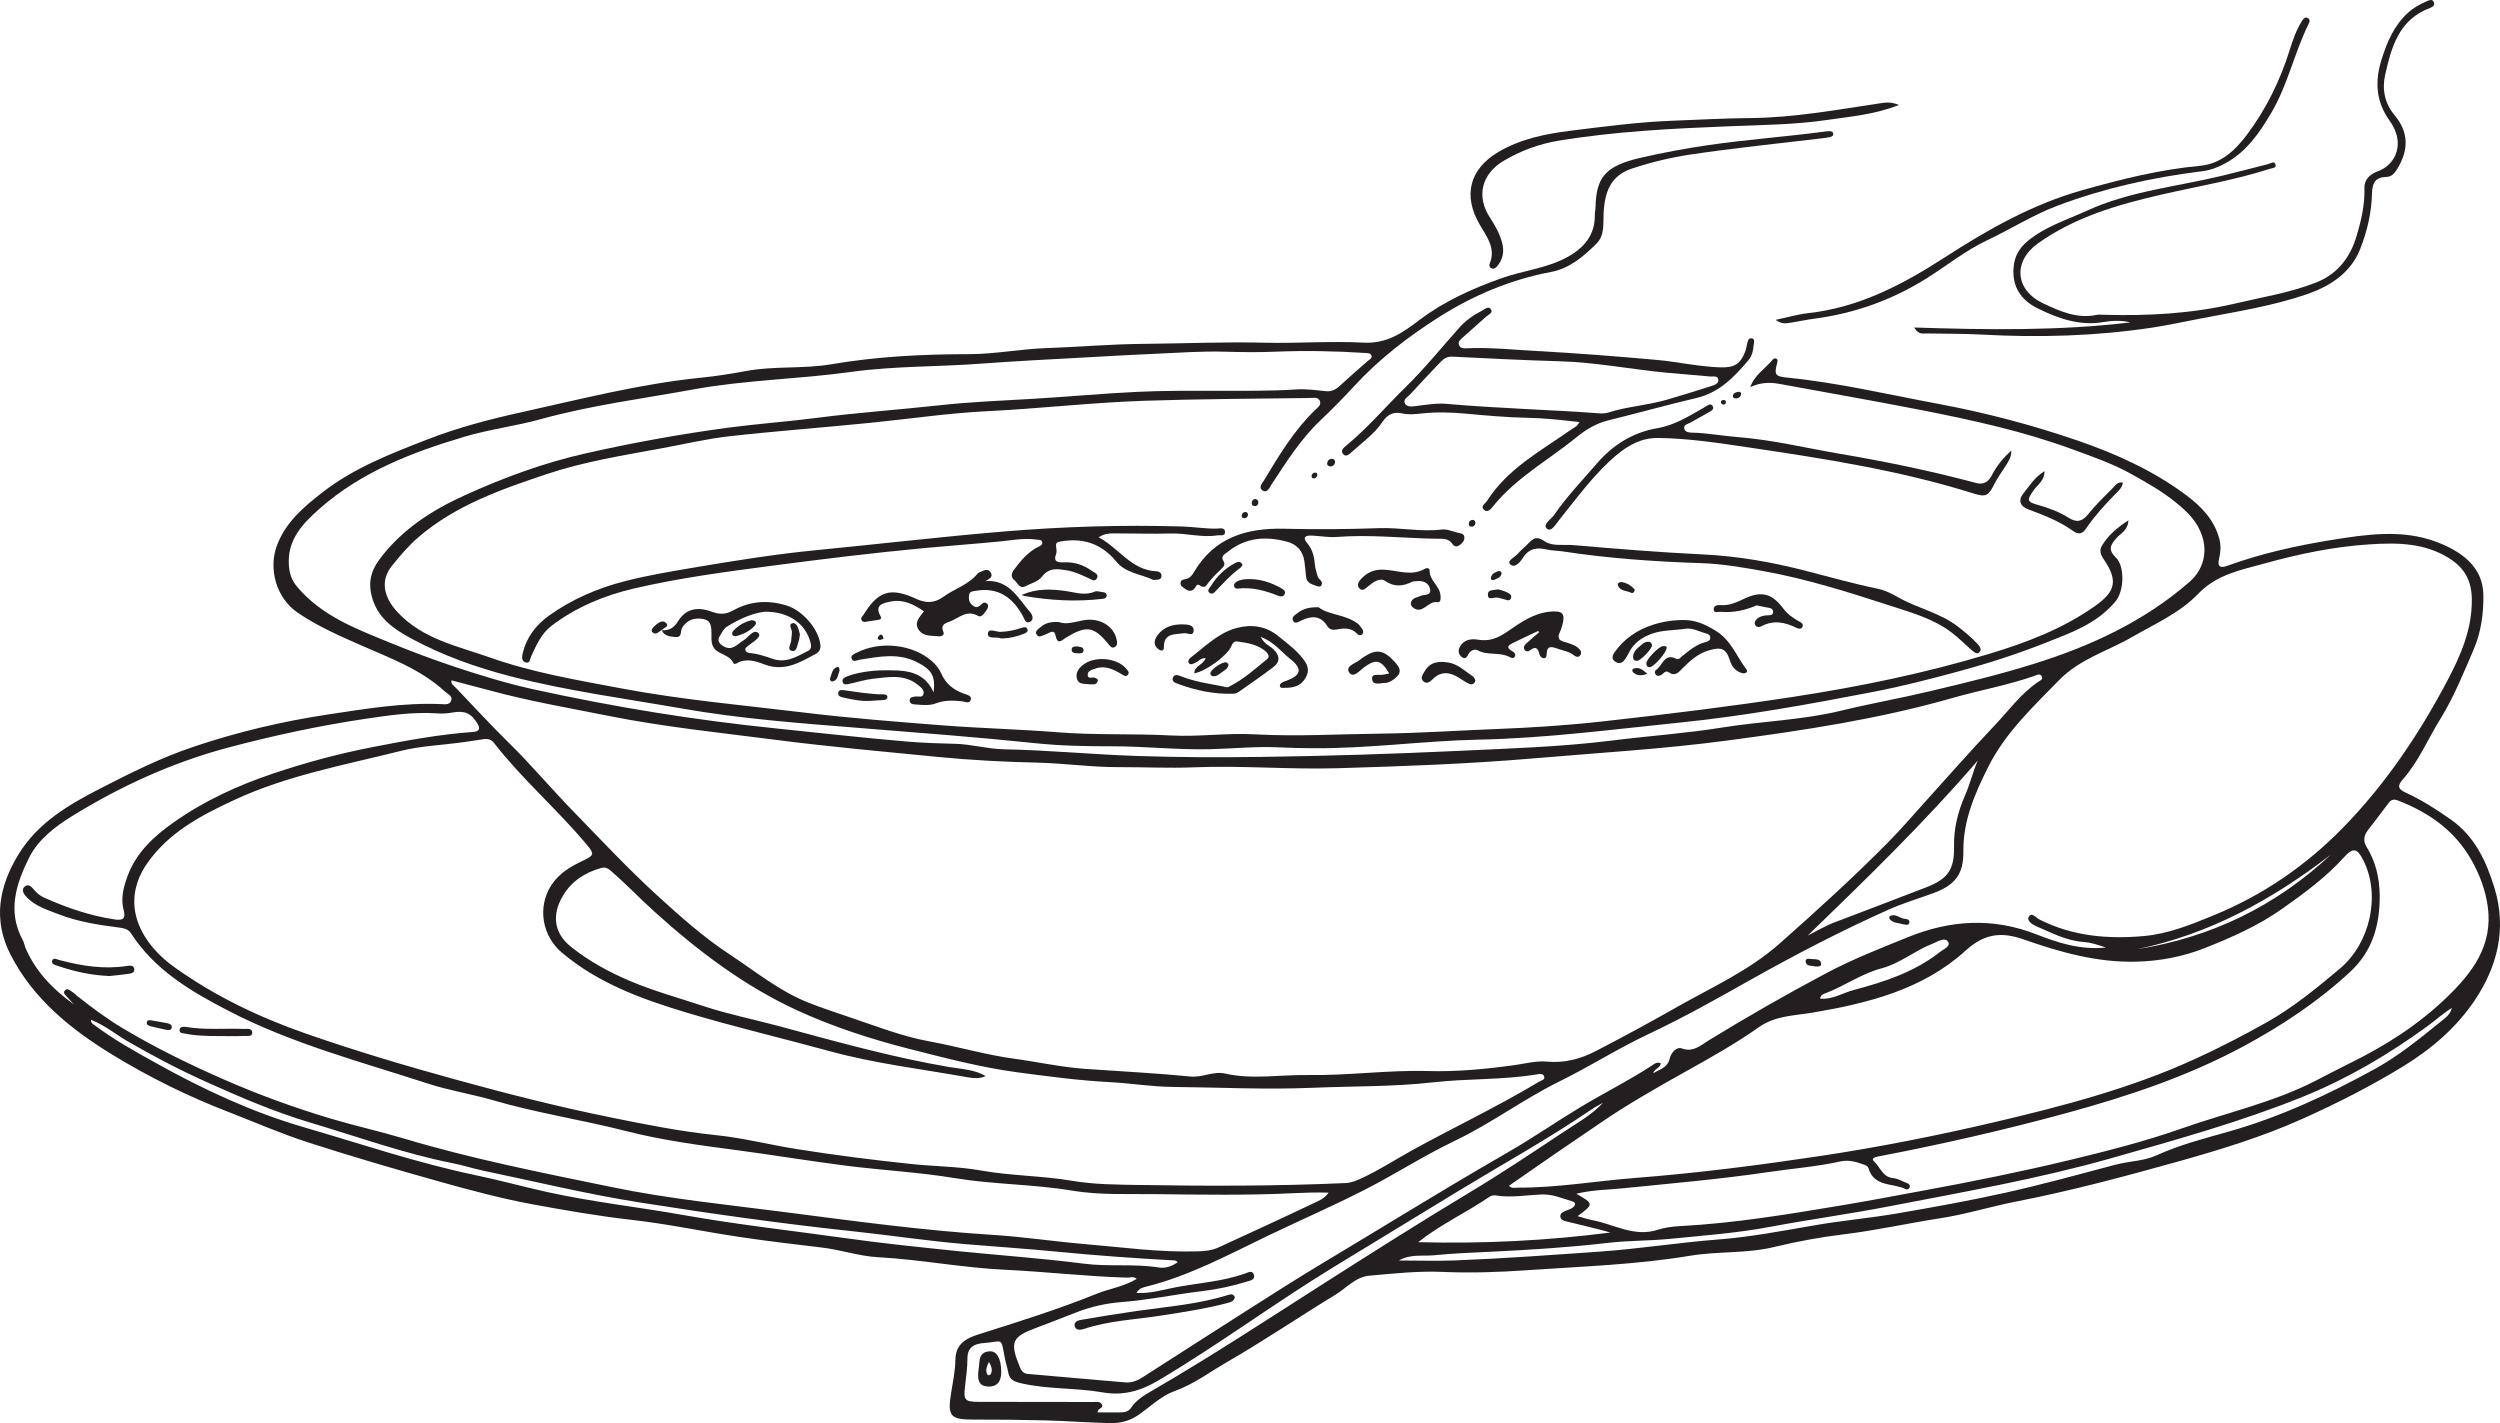 <?xml version="1.0" encoding="UTF-8"?>
<svg xmlns="http://www.w3.org/2000/svg" xmlns:xlink="http://www.w3.org/1999/xlink" width="198.677pt" height="113.098pt" viewBox="0 0 198.677 113.098" version="1.1">
<defs>
<clipPath id="clip1">
  <path d="M 0 10 L 198.676 10 L 198.676 113.098 L 0 113.098 Z M 0 10 "/>
</clipPath>
</defs>
<g id="surface1">
<g clip-path="url(#clip1)" clip-rule="nonzero">
<path style=" stroke:none;fill-rule:evenodd;fill:rgb(13.73%,12.16%,12.549%);fill-opacity:1;" d="M 185.23 67.922 C 180.598 71.488 175.594 74.25 169.812 75.438 C 175.727 74.5 180.875 72 185.23 67.922 M 144.645 79.359 C 145.625 79.461 146.43 78.91 147.305 78.68 C 149.742 78.035 152.133 77.254 154.16 75.664 C 154.445 75.438 155.039 75.203 154.82 74.848 C 154.59 74.469 154.062 74.789 153.68 74.953 C 153.625 74.977 153.578 75 153.523 75.02 C 152.148 75.562 150.988 76.566 149.547 76.949 C 147.957 77.367 146.625 78.332 145.117 78.918 C 144.938 78.984 144.684 79.051 144.645 79.359 M 112.707 98.715 C 117.828 98.852 122.918 98.602 127.988 97.949 C 126.824 97.625 125.66 97.352 124.492 97.07 C 124.27 97.016 124.023 96.941 124 96.684 C 123.98 96.422 124.219 96.312 124.426 96.223 C 124.578 96.152 124.75 96.117 124.891 96.031 C 125.188 95.852 125.348 95.582 124.898 95.453 C 124.129 95.234 123.395 94.895 122.543 94.926 C 121.32 94.973 120.098 95.199 118.871 95.004 C 118.656 94.969 118.484 95.031 118.316 95.145 C 116.496 96.387 114.477 97.305 112.707 98.715 M 157.176 60.438 C 152.949 65.359 148.309 69.852 143.664 74.348 C 144.391 73.984 145.055 73.578 145.793 73.301 C 148.23 72.375 150.668 71.449 153.098 70.508 C 154.793 69.852 155.328 69.105 155.289 67.258 C 155.258 65.816 155.605 64.492 156.172 63.191 C 156.559 62.305 156.781 61.352 157.176 60.438 M 127.395 87.637 C 127.09 87.812 126.77 87.969 126.48 88.168 C 123.074 90.488 119.469 92.484 115.949 94.621 C 112.621 96.645 109.297 98.668 105.977 100.699 C 101.266 103.578 96.832 106.871 92.082 109.691 C 90.633 110.555 89.234 110.938 87.621 110.652 C 85.48 110.277 83.285 110.426 81.137 109.926 C 80.418 109.758 80.219 109.57 80.105 108.984 C 80.047 108.652 79.934 108.332 79.871 108.004 C 79.504 106.129 79.793 106.645 77.992 106.75 C 77.938 106.754 77.883 106.773 77.828 106.785 C 77.188 106.91 76.887 107.262 76.883 107.953 C 76.879 108.703 76.777 109.457 76.688 110.207 C 76.566 111.273 76.68 111.402 77.789 111.406 C 80.816 111.406 83.848 111.41 86.875 111.418 C 87.117 111.418 87.422 111.344 87.566 111.609 C 87.742 111.938 87.203 111.898 87.227 112.246 C 87.84 112.246 88.453 112.246 89.066 112.242 C 89.387 112.242 89.684 112.176 89.879 111.887 C 90.281 111.285 90.879 110.91 91.484 110.562 C 96.188 107.836 100.727 104.855 105.309 101.93 C 109.105 99.508 112.914 97.094 116.777 94.773 C 119.273 93.277 121.691 91.664 124.109 90.055 C 125.23 89.305 126.441 88.656 127.395 87.637 M 7.23 81.043 C 7.219 81.32 7.395 81.379 7.523 81.477 C 9.047 82.629 10.715 83.543 12.379 84.473 C 16.129 86.566 20.02 88.383 24.145 89.582 C 28.688 90.902 33.176 92.43 37.82 93.398 C 39.711 93.793 41.578 94.309 43.465 94.727 C 47.074 95.527 50.754 95.926 54.391 96.574 C 58.633 97.328 62.922 97.797 67.191 98.398 C 70.184 98.82 73.184 99.125 76.191 99.434 C 79.508 99.77 82.836 100 86.141 100.426 C 88.117 100.68 90.113 100.414 92.086 100.727 C 92.609 100.809 93.125 100.652 93.602 100.297 C 93.492 100.234 93.426 100.172 93.359 100.168 C 90.254 100.004 87.152 99.777 84.059 99.477 C 81.602 99.234 79.141 99.078 76.684 98.871 C 73.699 98.617 70.734 98.164 67.758 97.848 C 62.098 97.246 56.465 96.445 50.848 95.562 C 46.676 94.906 42.562 93.902 38.422 93.039 C 37.602 92.867 36.797 92.602 35.977 92.441 C 32.09 91.668 28.363 90.32 24.582 89.191 C 21.77 88.348 19.051 87.18 16.367 85.969 C 14.219 85.004 12.141 83.91 10.105 82.73 C 9.156 82.176 8.297 81.457 7.23 81.043 M 111.168 100.172 C 112.676 100.172 114.184 100.223 115.691 100.164 C 119.496 100.016 123.297 99.734 127.098 99.469 C 130.262 99.25 133.387 98.746 136.547 98.504 C 139.121 98.305 141.648 97.816 144.188 97.379 C 146.371 97 148.582 96.805 150.762 96.434 C 153.664 95.934 156.562 95.414 159.434 94.773 C 162.352 94.121 165.238 93.324 168.125 92.559 C 169.211 92.273 170.367 92.281 171.398 91.809 C 173.246 90.965 175.215 90.469 177.141 89.922 C 181.246 88.754 185.059 86.977 188.762 84.934 C 190.625 83.906 192.285 82.551 193.941 81.211 C 194.309 80.914 194.734 80.633 194.855 80.098 C 194.164 80.52 193.578 81.066 192.934 81.535 C 189.84 83.789 186.566 85.723 183.02 87.156 C 178.074 89.156 172.934 90.578 167.812 92.035 C 161.984 93.691 156.016 94.727 150.078 95.879 C 146.945 96.484 143.777 96.914 140.641 97.504 C 138.031 97.996 135.363 98.188 132.715 98.453 C 131.074 98.613 129.414 98.582 127.777 98.773 C 124.684 99.133 121.582 99.328 118.477 99.477 C 116.965 99.547 115.453 99.609 113.945 99.758 C 113.027 99.844 112.086 99.645 111.168 100.172 M 125.375 96.648 C 125.836 96.777 126.18 96.898 126.535 96.965 C 128.262 97.285 129.871 98.344 131.746 97.73 C 132.301 97.551 132.902 97.477 133.484 97.441 C 137.859 97.215 142.168 96.488 146.477 95.77 C 148.605 95.418 150.723 95.004 152.844 94.617 C 156.73 93.906 160.598 93.121 164.438 92.199 C 167.461 91.469 170.473 90.707 173.418 89.668 C 176.953 88.422 180.645 87.621 184.008 85.895 C 184.93 85.422 185.844 84.938 186.773 84.48 C 189.582 83.105 192.195 81.434 194.449 79.258 C 196.477 77.301 198.125 75.152 197.707 72.059 C 197.527 70.758 197.082 69.566 196.453 68.43 C 195.125 66.031 193.039 64.566 190.539 63.605 C 190.227 63.484 190.008 63.562 189.812 63.828 C 189.277 64.547 188.73 65.262 188.184 65.969 C 187.855 66.391 187.785 66.832 188.07 67.293 C 188.812 68.5 189.109 69.809 189.117 71.219 C 189.125 73.535 188.535 75.586 186.789 77.215 C 184.246 79.582 181.371 81.484 178.332 83.129 C 173.871 85.539 169.082 87.129 164.207 88.461 C 159.266 89.809 154.273 90.945 149.242 91.91 C 149.02 91.953 148.668 92.062 148.926 92.293 C 149.426 92.738 149.602 93.547 150.453 93.625 C 150.832 93.66 151.191 93.887 151.555 94.027 C 151.695 94.082 151.812 94.16 151.766 94.332 C 151.723 94.504 151.562 94.562 151.438 94.496 C 150.43 94 148.941 94.352 148.492 92.848 C 148.43 92.641 148.223 92.582 148.031 92.52 C 147.469 92.32 146.891 92.164 146.301 92.293 C 144.379 92.715 142.422 92.867 140.484 93.152 C 136.684 93.715 132.855 94.039 129.039 94.43 C 127.82 94.555 126.578 94.547 125.277 94.867 C 126.672 95.68 126.672 95.68 125.375 96.648 M 5.887 79.828 C 5.719 79.648 5.543 79.48 5.387 79.289 C 5.254 79.125 4.973 78.941 5.137 78.734 C 5.355 78.453 5.586 78.75 5.789 78.859 C 5.91 78.93 6 79.043 6.109 79.129 C 7.297 80.07 8.504 80.973 9.809 81.75 C 12.418 83.301 15.129 84.625 17.91 85.84 C 20.664 87.039 23.473 88.059 26.348 88.914 C 28.254 89.484 30.203 89.91 32.102 90.48 C 37.562 92.117 43.145 93.215 48.719 94.359 C 53.141 95.27 57.633 95.719 62.105 96.293 C 67.711 97.016 73.305 97.789 78.957 98.141 C 81.32 98.289 83.688 98.652 86.059 98.855 C 89.102 99.109 92.137 99.543 95.203 99.445 C 95.773 99.43 96.32 99.371 96.84 99.133 C 99.359 97.969 101.883 96.824 104.383 95.625 C 104.766 95.441 105.242 95.285 105.582 94.781 C 104.602 94.75 103.73 94.781 102.879 94.82 C 99.176 95.004 95.473 94.945 91.77 94.898 C 89.586 94.875 87.359 94.98 85.223 94.625 C 82.117 94.102 78.969 94.137 75.867 93.625 C 73.023 93.152 70.129 93.008 67.262 92.641 C 64.293 92.266 61.336 91.77 58.371 91.379 C 55.477 91 52.594 90.609 49.758 89.887 C 46.258 88.992 42.676 88.457 39.199 87.441 C 37.48 86.941 35.703 86.668 33.992 86.109 C 28.641 84.367 23.18 82.941 18.137 80.32 C 15.148 78.77 12.297 77.09 10.41 74.172 C 10.188 73.828 9.844 73.766 9.469 73.715 C 7.855 73.504 6.242 73.266 4.715 72.676 C 3.781 72.312 2.789 72.031 2.078 71.254 C 1.867 71.023 1.672 70.695 1.98 70.441 C 2.254 70.219 2.516 70.473 2.688 70.691 C 2.922 70.988 3.203 71.199 3.543 71.352 C 5.344 72.152 7.191 72.789 9.152 73.074 C 9.801 73.168 9.996 72.961 9.832 72.352 C 9.578 71.41 9.805 70.531 10.129 69.645 C 10.82 67.754 12.211 66.477 13.789 65.363 C 16.23 63.637 18.914 62.41 21.754 61.457 C 24.34 60.59 26.969 59.883 29.633 59.367 C 32.266 58.855 34.914 58.359 37.602 58.168 C 38.059 58.137 38.203 57.926 37.941 57.5 C 37.434 56.664 36.918 56.449 35.938 56.629 C 35.555 56.695 35.156 56.723 34.766 56.695 C 32.82 56.559 30.891 56.852 28.988 57.133 C 25.348 57.676 21.75 58.453 18.18 59.398 C 13.75 60.574 9.637 62.449 5.754 64.84 C 4.387 65.68 3.039 66.719 2.332 68.125 C 1.305 70.172 0.551 72.398 1.805 74.703 C 1.926 74.922 1.957 75.184 2.059 75.414 C 2.883 77.27 4.25 78.664 5.887 79.828 M 119.918 94.234 C 120.156 94.477 120.391 94.383 120.598 94.383 C 123.746 94.398 126.848 93.852 129.977 93.609 C 134.895 93.23 139.785 92.598 144.668 91.867 C 149.328 91.164 153.938 90.25 158.52 89.176 C 163.953 87.898 169.34 86.492 174.445 84.156 C 176.387 83.27 178.273 82.293 180.129 81.25 C 182.238 80.066 184.094 78.535 185.945 76.984 C 188.352 74.973 189.227 71.141 187.805 68.344 C 187.328 67.406 186.992 67.332 186.281 68.125 C 184.844 69.723 183.125 70.98 181.383 72.211 C 179.473 73.562 177.34 74.508 175.176 75.359 C 173.449 76.035 171.648 76.379 169.762 76.426 C 166.633 76.5 163.719 75.668 160.828 74.66 C 159.09 74.051 157.734 74.156 156.207 75.547 C 152.82 78.629 148.492 79.719 144.082 80.469 C 142.609 80.719 141.086 80.703 139.762 81.641 C 137.91 82.953 135.922 84.059 133.941 85.168 C 131.641 86.453 129.352 87.754 127.176 89.246 C 126.023 90.039 124.863 90.824 123.707 91.609 C 122.449 92.473 121.195 93.355 119.918 94.234 M 167.363 75.305 C 166.637 75.055 166.129 74.898 165.59 74.859 C 164.211 74.766 163.016 74.117 161.781 73.59 C 161.48 73.457 161.055 73.152 161.223 72.871 C 161.469 72.445 161.797 72.93 162.051 73.059 C 164.691 74.406 167.512 74.648 170.391 74.387 C 172.332 74.211 174.129 73.477 175.93 72.738 C 179.832 71.141 183.25 68.789 186.168 65.809 C 189.535 62.375 192.219 58.391 194.465 54.148 C 195.531 52.133 196.465 50.039 196.438 47.625 C 196.422 46.125 195.844 45.125 194.633 44.363 C 192.664 43.129 190.492 43.117 188.289 43.262 C 185.48 43.441 182.727 44.016 180.031 44.762 C 178.16 45.281 176.191 45.625 174.699 47.184 C 173.234 48.711 171.258 49.574 169.438 50.625 C 167.492 51.75 165.289 52.355 163.621 54.066 C 161.527 56.215 159.348 58.254 157.988 60.98 C 156.938 63.09 156 65.219 156.031 67.664 C 156.055 69.484 155.355 70.355 153.629 70.984 C 152.441 71.418 151.227 71.777 150.078 72.293 C 146.34 73.961 142.715 75.848 139.145 77.852 C 136.484 79.348 133.824 80.855 131.062 82.152 C 128.625 83.297 126.359 84.742 123.945 85.934 C 121.086 87.34 118.512 89.277 115.617 90.66 C 113.168 91.832 110.875 93.316 108.457 94.551 C 105.938 95.836 103.34 96.969 100.789 98.191 C 97.633 99.711 94.547 101.383 91.113 102.246 C 90.836 102.316 90.512 102.375 90.32 102.754 C 91.438 102.812 92.457 102.484 93.484 102.293 C 95.301 101.953 97.16 101.836 98.922 101.219 C 99.18 101.129 99.512 100.914 99.641 101.289 C 99.785 101.707 99.371 101.762 99.082 101.852 C 97.93 102.207 96.762 102.461 95.555 102.605 C 93.414 102.859 91.289 103.309 89.141 103.477 C 87.883 103.574 86.715 103.84 85.562 104.285 C 84.516 104.688 83.473 105.105 82.422 105.496 C 80.406 106.234 80.23 106.629 81.043 108.633 C 81.172 108.945 81.336 109.16 81.695 109.191 C 84.266 109.41 86.832 109.641 89.398 109.859 C 89.891 109.902 90.336 109.754 90.754 109.484 C 94.551 107.055 98.344 104.609 102.16 102.199 C 104.195 100.914 106.27 99.691 108.332 98.441 C 110.703 97.004 113.074 95.566 115.457 94.141 C 116.945 93.25 118.449 92.379 119.949 91.508 C 121.867 90.398 123.691 89.137 125.582 87.996 C 127.445 86.871 129.41 85.898 131.238 84.703 C 131.465 84.555 131.68 84.352 131.984 84.508 C 131.93 84.906 131.465 84.922 131.387 85.293 C 131.883 84.977 132.527 84.871 132.695 84.113 C 132.801 83.656 133.242 83.168 133.641 83.316 C 134.57 83.66 135.16 83.066 135.773 82.691 C 138.855 80.805 141.984 79.008 145.18 77.316 C 147.266 76.211 149.441 75.363 151.609 74.484 C 154.969 73.117 158.359 72.887 161.844 74.258 C 163.512 74.91 165.273 75.504 167.363 75.305 M 78.332 85.516 C 77.84 85.746 77.336 85.691 76.855 85.605 C 73.219 84.953 69.539 84.523 65.957 83.543 C 62.148 82.5 58.301 81.598 54.516 80.457 C 50.98 79.391 47.551 78.145 44.668 75.719 C 43.086 74.395 42.688 72.102 43.801 70.367 C 44.426 69.391 45.355 68.859 46.355 68.387 C 47.258 67.953 47.238 67.852 46.594 67.082 C 44.254 64.293 41.48 61.906 39.246 59.027 C 38.953 58.645 38.562 58.719 38.168 58.781 C 37.586 58.871 37.004 58.961 36.422 59.035 C 34.895 59.23 33.344 59.301 31.848 59.676 C 27.371 60.801 22.812 61.617 18.574 63.594 C 15.941 64.82 13.438 66.145 11.73 68.562 C 10.672 70.055 10.34 71.77 11.043 73.504 C 11.613 74.902 12.672 76.016 13.887 76.883 C 17.055 79.145 20.547 80.82 24.211 82.105 C 28.23 83.512 32.309 84.723 36.422 85.852 C 40.395 86.945 44.379 87.957 48.414 88.777 C 51.234 89.352 54.055 89.918 56.938 90.215 C 59.07 90.434 61.172 90.98 63.305 91.316 C 66.32 91.797 69.344 92.18 72.379 92.5 C 74.242 92.699 76.137 92.695 77.973 93.023 C 80.379 93.453 82.824 93.43 85.23 93.844 C 86.984 94.141 88.801 94.141 90.59 94.172 C 96.035 94.262 101.477 94.262 106.918 94.02 C 107.375 94 107.77 93.836 108.188 93.645 C 109.566 93.016 110.828 92.188 112.145 91.457 C 115.508 89.602 118.984 87.961 122.277 85.984 C 122.461 85.875 122.797 85.816 122.719 85.562 C 122.629 85.266 122.305 85.355 122.055 85.395 C 119.363 85.832 116.625 85.707 113.922 86.012 C 110.711 86.375 107.484 86.312 104.266 86.449 C 100.566 86.605 96.867 86.414 93.164 86.379 C 91.504 86.363 89.871 86.086 88.219 86 C 85.75 85.871 83.305 85.543 80.863 85.219 C 77.945 84.828 75.098 84.078 72.246 83.352 C 69.191 82.57 66.188 81.598 63.352 80.293 C 59.156 78.363 55.48 75.582 52.047 72.484 C 50.883 71.438 49.805 70.301 48.621 69.27 C 48.379 69.059 48.156 68.875 47.801 68.973 C 46.508 69.328 45.441 70.008 44.746 71.172 C 43.832 72.691 44.016 74.152 45.367 75.234 C 46.789 76.379 48.414 77.258 50.078 77.965 C 51.977 78.77 53.984 79.316 55.949 79.969 C 57.891 80.609 59.898 81.008 61.871 81.539 C 66.363 82.75 70.84 84.016 75.434 84.797 C 76.406 84.965 77.43 84.984 78.332 85.516 M 35.879 54.066 C 35.828 54.375 36.039 54.465 36.168 54.598 C 37.582 56.078 38.969 57.586 40.426 59.02 C 42.207 60.766 43.809 62.68 45.547 64.465 C 47.754 66.734 49.918 69.051 52.254 71.184 C 54.062 72.832 55.902 74.477 57.969 75.836 C 60.047 77.203 61.969 78.797 64.332 79.715 C 65.379 80.121 66.441 80.477 67.5 80.832 C 69.598 81.539 71.668 82.359 73.852 82.758 C 76.109 83.168 78.309 83.828 80.594 84.137 C 82.477 84.391 84.34 84.812 86.246 84.945 C 89.035 85.141 91.832 85.281 94.613 85.551 C 95.566 85.645 96.426 85.105 97.352 85.316 C 99.551 85.812 101.766 85.395 103.969 85.434 C 107.137 85.484 110.293 85.027 113.465 85.117 C 115.77 85.18 118.062 84.965 120.344 84.648 C 121.203 84.531 122.078 84.285 122.922 84.367 C 124.336 84.5 125.609 84.156 126.809 83.535 C 129.016 82.398 131.199 81.203 133.359 79.98 C 136.105 78.426 139 77.133 141.414 74.996 C 144.395 72.359 147.34 69.691 150.133 66.855 C 151.098 65.879 151.988 64.828 152.91 63.812 C 154.789 61.738 156.629 59.633 158.555 57.605 C 159.652 56.449 160.594 55.133 161.934 54.219 C 162.109 54.098 162.414 53.992 162.246 53.723 C 162.102 53.488 161.828 53.664 161.633 53.73 C 159.508 54.469 157.293 54.859 155.137 55.477 C 149.27 57.156 143.262 58.055 137.234 58.855 C 132.148 59.531 127.023 59.828 121.91 60.266 C 116.715 60.711 111.508 60.898 106.297 61.051 C 102.484 61.164 98.676 60.824 94.867 60.98 C 92.883 61.062 90.898 60.957 88.914 60.965 C 86.762 60.973 84.605 60.66 82.453 60.609 C 79.812 60.547 77.18 60.414 74.559 60.156 C 70.27 59.734 65.973 59.355 61.691 58.801 C 57.25 58.227 52.797 57.777 48.395 56.898 C 45.234 56.266 42.059 55.723 38.945 54.875 C 37.926 54.602 36.906 54.336 35.879 54.066 M 139.094 30.77 C 139.434 29.781 140.305 29.289 140.895 28.562 C 140.969 28.473 141.09 28.445 141.195 28.523 C 141.305 28.609 141.262 28.719 141.234 28.832 C 140.988 29.789 141.059 29.91 142.062 30.012 C 146.117 30.418 150.078 31.359 154.074 32.102 C 157.816 32.801 161.516 33.777 165.121 35.016 C 168.168 36.066 171.121 37.398 173.727 39.344 C 174.922 40.234 175.965 41.289 176.371 42.824 C 176.516 43.375 176.477 43.891 176.352 44.402 C 176.18 45.102 176.516 45.141 177.012 44.961 C 179.715 43.984 182.504 43.359 185.332 42.906 C 188.078 42.465 190.875 42.051 193.566 43.043 C 195.637 43.805 197.324 45.07 197.355 47.258 C 197.379 48.742 197.176 50.242 196.582 51.617 C 195.773 53.492 195.004 55.414 193.934 57.141 C 192.934 58.758 192.195 60.547 190.918 61.984 C 190.492 62.473 190.605 62.723 191.156 62.977 C 192.434 63.566 193.613 64.312 194.766 65.125 C 196.688 66.48 197.59 68.453 198.246 70.598 C 199.223 73.812 198.469 76.797 196.695 79.457 C 195.25 81.625 193.273 83.336 191.008 84.727 C 188.418 86.312 185.723 87.684 182.961 88.922 C 179.809 90.336 176.508 91.348 173.184 92.281 C 168.891 93.484 164.586 94.637 160.207 95.492 C 158.199 95.887 156.234 96.5 154.219 96.812 C 151.648 97.207 149.109 97.781 146.516 98.094 C 144.68 98.316 142.812 98.66 140.984 99.102 C 138.797 99.633 136.516 99.426 134.301 99.797 C 130.035 100.508 125.715 100.645 121.41 100.941 C 119.148 101.098 116.887 101.18 114.605 101.078 C 112.688 100.996 110.746 101.211 108.824 101.379 C 107.738 101.473 107.012 102.352 106.137 102.887 C 103.242 104.652 100.43 106.559 97.496 108.254 C 96.129 109.039 94.867 110.012 93.332 110.555 C 92.289 110.926 91.418 111.789 90.48 112.441 C 89.781 112.93 88.996 113.121 88.168 113.098 C 86.434 113.047 84.695 112.922 82.961 112.875 C 81.113 112.828 79.266 112.816 77.418 112.816 C 75.5 112.82 75.281 112.566 75.594 110.648 C 75.734 109.793 75.914 108.926 75.926 108.066 C 75.941 106.812 76.766 106.359 77.73 106.055 C 80.879 105.055 84.035 104.078 87.102 102.836 C 88.156 102.41 89.312 102.25 90.332 101.637 C 90.094 101.406 89.832 101.539 89.605 101.535 C 86.355 101.445 83.125 101.062 79.883 100.91 C 76.484 100.75 73.152 100.094 69.762 99.91 C 68.266 99.828 66.801 99.316 65.297 99.141 C 63.102 98.879 60.898 98.621 58.711 98.293 C 55.855 97.867 53.023 97.258 50.16 96.938 C 47.508 96.637 44.887 96.18 42.273 95.699 C 39.773 95.234 37.301 94.566 34.848 93.879 C 31.375 92.906 27.91 91.895 24.477 90.785 C 22.32 90.086 20.234 89.176 18.121 88.355 C 14.918 87.117 11.844 85.598 8.934 83.82 C 5.648 81.812 2.637 79.391 0.832 75.855 C -0.578 73.098 -0.086 70.426 1.488 67.871 C 3.027 65.375 5.438 63.965 7.941 62.676 C 10.359 61.43 12.797 60.215 15.375 59.348 C 18.855 58.176 22.414 57.332 26.059 56.781 C 29.055 56.332 32.027 55.824 35.074 55.957 C 35.367 55.973 35.766 56.027 35.867 55.652 C 35.961 55.289 35.582 55.16 35.359 54.957 C 33.418 53.172 30.988 52.297 28.633 51.258 C 26.922 50.504 25.199 49.746 23.637 48.676 C 21.965 47.531 21.293 45.199 22.027 43.297 C 22.73 41.477 24.145 40.281 25.605 39.145 C 28.109 37.191 31.039 36.059 33.969 34.922 C 36.41 33.973 38.934 33.312 41.473 32.754 C 46.203 31.707 50.898 30.5 55.742 30.012 C 56.93 29.895 58.133 29.699 59.301 29.484 C 61.555 29.066 63.832 29.332 66.082 28.945 C 69.699 28.328 73.352 28.148 77.027 28.145 C 79.059 28.141 81.09 27.738 83.133 27.664 C 85.707 27.574 88.285 27.348 90.855 27.328 C 94.047 27.301 97.238 27.156 100.438 27.234 C 103.066 27.301 105.715 27.09 108.34 27.23 C 110.238 27.336 111.512 26.41 112.848 25.398 C 114.793 23.93 116.973 22.957 119.258 22.133 C 120.996 21.504 122.879 21.34 124.523 20.449 C 125.859 19.723 126.773 18.699 126.742 17.062 C 126.738 16.871 126.793 16.676 126.797 16.477 C 126.855 14.145 127.508 13.203 130.348 12.547 C 132.141 12.137 133.961 11.789 135.797 11.527 C 138.82 11.09 141.867 10.871 144.891 10.473 C 145.031 10.457 145.168 10.43 145.309 10.426 C 145.477 10.422 145.672 10.426 145.691 10.645 C 145.707 10.816 145.543 10.867 145.406 10.895 C 145.215 10.938 145.02 10.965 144.824 10.988 C 141.32 11.41 137.805 11.762 134.316 12.285 C 132.75 12.523 131.184 12.895 129.664 13.406 C 127.957 13.973 127.531 15.324 127.441 16.898 C 127.395 17.762 127.551 18.695 126.863 19.371 C 125.84 20.383 124.73 21.336 123.273 21.609 C 120.059 22.215 117.082 23.469 114.355 25.199 C 111.914 26.75 109.598 28.531 107.613 30.691 C 106.742 31.637 105.836 32.555 104.902 33.441 C 103.344 34.926 102.215 36.73 101.047 38.508 C 100.883 38.758 100.715 39.18 100.383 39.004 C 99.961 38.773 100.301 38.418 100.465 38.152 C 101.652 36.184 102.832 34.211 104.504 32.59 C 104.711 32.391 105.055 32.176 104.871 31.824 C 104.723 31.535 104.371 31.625 104.098 31.629 C 99.695 31.691 95.289 31.703 90.891 31.852 C 86.746 31.992 82.617 32.473 78.48 32.676 C 75.391 32.828 72.348 33.281 69.281 33.59 C 65.516 33.973 61.742 34.246 57.984 34.668 C 56.184 34.867 54.406 35.293 52.617 35.621 C 49.531 36.188 46.434 36.68 43.441 37.68 C 39.816 38.895 36.219 40.145 33.254 42.691 C 32.461 43.371 31.789 44.168 31.145 44.969 C 30.18 46.168 30.523 47.5 31.582 48.637 C 33.602 50.812 36.383 51.348 38.965 52.262 C 42.348 53.457 45.895 54.051 49.422 54.715 C 54.164 55.609 58.957 56.031 63.734 56.609 C 67.434 57.062 71.152 57.352 74.867 57.641 C 77.914 57.879 80.969 57.949 84.012 58.191 C 87.035 58.438 90.062 58.285 93.086 58.449 C 95.293 58.566 97.516 58.234 99.73 58.359 C 103.066 58.543 106.398 58.34 109.734 58.301 C 112.758 58.266 115.781 58.059 118.809 57.941 C 121.688 57.832 124.566 57.645 127.43 57.324 C 132.465 56.762 137.5 56.148 142.512 55.379 C 147.762 54.574 152.941 53.512 158.023 51.98 C 161.004 51.086 163.902 49.988 166.48 48.172 C 168.152 46.992 168.332 46.125 167.172 44.426 C 166.953 44.102 166.824 43.742 167.023 43.398 C 167.512 42.574 168.207 41.957 169.148 41.352 C 169.102 42.156 168.543 42.375 168.219 42.738 C 167.75 43.273 167.473 43.664 168.156 44.312 C 168.844 44.969 168.844 46.941 168.105 47.816 C 166.598 49.598 164.547 50.297 162.527 51.098 C 160.285 51.984 157.98 52.727 155.656 53.355 C 153.414 53.961 151.16 54.543 148.871 54.984 C 143.777 55.969 138.672 56.898 133.512 57.422 C 128.191 57.965 122.883 58.668 117.512 58.781 C 113.09 58.871 108.684 59.508 104.25 59.461 C 103.41 59.453 102.566 59.441 101.727 59.398 C 99.875 59.297 98.031 59.496 96.184 59.539 C 93.574 59.602 90.969 59.305 88.371 59.309 C 86.32 59.312 84.281 59.273 82.25 59.059 C 77.648 58.578 73.043 58.234 68.434 57.863 C 63.688 57.48 58.926 57.137 54.23 56.312 C 49.684 55.516 45.098 54.91 40.605 53.754 C 37.824 53.035 35.145 52.082 32.641 50.719 C 31.359 50.02 30.105 49.191 29.609 47.617 C 29.234 46.43 29.418 45.449 30.145 44.469 C 31.91 42.102 34.27 40.574 36.914 39.371 C 40.012 37.961 43.203 36.785 46.508 36.039 C 50.246 35.191 54.031 34.504 57.832 33.992 C 60.184 33.68 62.566 33.512 64.926 33.207 C 68.176 32.785 71.449 32.562 74.703 32.203 C 77.113 31.938 79.559 31.844 81.988 31.699 C 84.785 31.539 87.578 31.273 90.375 31.141 C 92.504 31.039 94.641 31.055 96.773 31.055 C 98.848 31.055 100.922 31.086 103 30.949 C 103.773 30.898 104.566 31.004 105.348 31.086 C 105.812 31.137 106.145 30.969 106.473 30.664 C 107.191 29.996 107.938 29.355 108.672 28.707 C 108.812 28.582 109.059 28.484 108.992 28.262 C 108.926 28.051 108.676 28.062 108.48 28.051 C 106.105 27.895 103.723 27.852 101.344 27.949 C 99.996 28.008 98.66 27.988 97.312 27.949 C 95.523 27.898 93.727 28.031 91.934 28.109 C 90.059 28.191 88.188 28.297 86.312 28.402 C 83.551 28.559 80.785 28.688 78.023 28.895 C 74.559 29.16 71.074 29.078 67.621 29.559 C 63.461 30.137 59.234 30.191 55.098 30.949 C 51.051 31.688 46.961 32.207 42.973 33.312 C 40.984 33.863 38.902 34.113 36.914 34.707 C 32.754 35.941 28.727 37.492 25.414 40.41 C 24.07 41.598 22.793 42.902 22.961 44.965 C 23.012 45.609 23.191 46.133 23.617 46.637 C 25.562 48.949 28.293 49.969 30.953 51.059 C 32.66 51.758 34.391 52.41 36.148 52.996 C 38.199 53.676 40.258 54.309 42.363 54.773 C 48.762 56.18 55.215 57.234 61.738 57.895 C 65.195 58.246 68.641 58.648 72.105 58.934 C 73.391 59.043 74.66 59.082 75.945 59.113 C 77.215 59.145 78.469 59.52 79.77 59.547 C 83.27 59.613 86.758 59.953 90.258 60.074 C 93.598 60.188 96.938 60.199 100.27 60.152 C 105.426 60.082 110.586 59.918 115.738 59.68 C 119.852 59.484 123.973 59.367 128.07 58.855 C 131.012 58.484 133.977 58.285 136.898 57.812 C 140.023 57.309 143.207 57.234 146.293 56.484 C 148.625 55.914 150.996 55.5 153.332 54.941 C 156.109 54.285 158.879 53.617 161.602 52.766 C 166.137 51.352 170.383 49.398 174.004 46.242 C 175.078 45.305 175.449 43.941 175.008 42.605 C 174.621 41.426 173.852 40.688 172.895 39.914 C 171.785 39.016 170.594 38.348 169.371 37.668 C 167.895 36.844 166.305 36.297 164.73 35.719 C 160.852 34.289 156.832 33.406 152.789 32.609 C 149 31.867 145.191 31.203 141.391 30.504 C 140.605 30.359 139.848 30.406 139.094 30.77 "/>
</g>
<path style=" stroke:none;fill-rule:evenodd;fill:rgb(13.73%,12.16%,12.549%);fill-opacity:1;" d="M 87.312 42.699 C 88.934 43.566 89.914 45.316 91.906 45.402 C 92.125 45.414 92.363 45.551 92.297 45.84 C 92.242 46.082 92.004 46.062 91.809 46.082 C 91.754 46.09 91.688 46.105 91.645 46.082 C 90.66 45.613 89.461 45.547 88.719 44.637 C 87.531 43.188 86.039 42.707 84.227 43.043 C 83.953 43.094 83.906 43.191 83.926 43.418 C 83.941 43.613 84 43.832 83.938 44 C 83.672 44.672 84.086 44.707 84.551 44.688 C 85.371 44.652 86.105 44.887 86.762 45.363 C 86.977 45.516 87.363 45.617 87.164 45.973 C 86.992 46.273 86.715 46.039 86.496 45.941 C 85.957 45.699 85.426 45.438 84.84 45.336 C 84.09 45.211 83.383 45.066 82.793 45.84 C 82.516 46.207 81.945 46.359 81.496 46.586 C 81.008 46.836 80.887 46.324 80.629 46.121 C 80.336 45.891 80.348 45.594 80.562 45.305 C 81.105 44.582 81.668 43.883 82.496 43.465 C 82.645 43.391 82.848 43.309 82.832 43.129 C 82.812 42.859 82.551 42.91 82.371 42.883 C 81.387 42.738 80.418 42.938 79.445 43.031 C 77.438 43.227 75.426 43.371 73.418 43.559 C 69.398 43.938 65.395 44.426 61.391 44.953 C 57.695 45.438 53.996 45.926 50.363 46.773 C 48.012 47.324 45.777 48.25 43.828 49.734 C 43.023 50.344 42.625 51.266 42.215 52.156 C 42.113 52.375 42.129 52.742 41.773 52.645 C 41.434 52.547 41.477 52.203 41.539 51.926 C 41.832 50.66 42.59 49.672 43.605 48.941 C 45.441 47.621 47.484 46.742 49.688 46.18 C 51.539 45.707 53.414 45.398 55.285 45.082 C 58.484 44.543 61.691 44.027 64.93 43.715 C 69.863 43.234 74.793 42.656 79.73 42.242 C 84.453 41.848 89.191 41.699 93.934 41.84 C 94.855 41.867 95.773 42.027 96.703 42.008 C 96.945 42 97.367 41.887 97.355 42.301 C 97.348 42.637 96.965 42.512 96.734 42.547 C 95.5 42.742 94.293 42.363 93.062 42.398 C 91.547 42.441 90.031 42.387 88.516 42.387 C 88.133 42.387 87.746 42.418 87.312 42.699 "/>
<path style=" stroke:none;fill-rule:evenodd;fill:rgb(13.73%,12.16%,12.549%);fill-opacity:1;" d="M 127.273 32.859 C 127.441 32.84 127.613 32.844 127.77 32.797 C 129.27 32.309 130.855 32.223 132.363 31.793 C 133.602 31.441 134.832 31.055 136.055 30.66 C 136.281 30.59 136.598 30.469 136.559 30.172 C 136.508 29.824 136.16 29.941 135.93 29.922 C 134.762 29.812 133.586 29.727 132.418 29.617 C 129.602 29.348 126.824 28.793 123.984 28.711 C 121.133 28.629 118.277 28.488 115.426 28.344 C 114.996 28.32 114.727 28.508 114.477 28.77 C 113.664 29.621 112.859 30.477 112.066 31.344 C 111.871 31.555 111.465 31.734 111.664 32.086 C 111.828 32.371 112.23 32.305 112.523 32.27 C 113.332 32.172 114.133 32.023 114.949 32.094 C 119.051 32.457 123.168 32.555 127.273 32.859 M 125.527 33.543 C 124.074 33.375 122.754 33.23 121.414 33.203 C 119.762 33.172 118.113 33.023 116.469 32.871 C 115.289 32.762 114.117 32.734 112.945 32.863 C 112.438 32.918 111.938 32.969 111.441 32.855 C 110.75 32.699 110.266 32.93 109.871 33.523 C 109.223 34.488 108.262 35.156 107.414 35.93 C 107.25 36.078 106.984 36.348 106.758 36.105 C 106.488 35.82 106.777 35.582 106.988 35.41 C 108.699 34.004 110.125 32.309 111.703 30.766 C 113.223 29.281 114.566 27.617 115.984 26.027 C 116.477 25.477 117.07 25.051 117.723 24.719 C 117.957 24.602 118.266 24.293 118.469 24.551 C 118.703 24.859 118.277 25.008 118.09 25.176 C 117.492 25.727 116.871 26.25 116.273 26.797 C 116.102 26.961 115.832 27.125 115.949 27.422 C 116.062 27.719 116.359 27.684 116.605 27.676 C 118.434 27.598 120.25 27.793 122.066 27.891 C 125.254 28.066 128.438 28.312 131.621 28.598 C 133.324 28.75 134.996 29.141 136.707 29.195 C 137.84 29.23 138.328 28.934 138.719 27.871 C 138.773 27.711 138.793 27.543 138.832 27.379 C 138.887 27.164 138.922 26.855 139.191 26.887 C 139.512 26.922 139.379 27.234 139.363 27.441 C 139.336 27.867 139.234 28.289 138.957 28.617 C 137.828 29.953 136.645 31.195 134.828 31.625 C 132.48 32.18 130.16 32.828 127.816 33.406 C 126.859 33.641 126.047 34.129 125.312 34.73 C 123.086 36.547 120.504 37.941 118.66 40.23 C 118.488 40.445 118.211 40.809 117.906 40.488 C 117.648 40.219 118.047 40.012 118.184 39.793 C 119.812 37.242 122.422 35.855 124.797 34.184 C 124.957 34.07 125.129 33.977 125.281 33.863 C 125.348 33.816 125.383 33.734 125.527 33.543 "/>
<path style=" stroke:none;fill-rule:evenodd;fill:rgb(13.73%,12.16%,12.549%);fill-opacity:1;" d="M 152.121 26.027 C 157.953 26.215 163.645 26.301 169.312 25.621 C 168.609 25.453 167.887 25.469 167.195 25.59 C 165.289 25.922 163.582 25.32 161.938 24.508 C 160.633 23.863 159.891 22.809 160.02 21.258 C 160.09 20.355 160.48 19.691 161.184 19.121 C 162.562 18 164.23 17.484 165.809 16.762 C 169.242 15.18 172.984 14.84 176.594 13.965 C 177.816 13.672 179.035 13.348 180.258 13.039 C 180.457 12.988 180.734 12.762 180.832 13.059 C 180.934 13.359 180.586 13.352 180.383 13.418 C 177.547 14.328 174.613 14.809 171.719 15.477 C 168.297 16.266 164.891 17.25 161.961 19.34 C 159.945 20.777 160.141 23.062 162.379 24.113 C 163.723 24.742 165.086 25.359 166.645 25.02 C 166.809 24.988 166.98 25.008 167.148 25.016 C 170.664 25.113 174.137 24.938 177.594 24.129 C 179.777 23.613 182 23.27 184.094 22.438 C 185.77 21.77 186.781 20.449 187.281 18.754 C 187.645 17.52 187.945 16.27 187.902 14.953 C 187.879 14.25 188.363 13.836 188.984 13.605 C 190.25 13.133 190.863 11.824 190.395 10.52 C 190.281 10.207 190.125 9.895 189.93 9.629 C 188.828 8.121 188.711 6.508 189.258 4.754 C 189.695 3.336 190.254 2.023 191.379 1.004 C 191.824 0.598 192.336 0.32 192.879 0.09 C 193.059 0.016 193.281 -0.09 193.402 0.141 C 193.551 0.426 193.309 0.562 193.102 0.637 C 190.637 1.562 190.047 3.746 189.547 5.965 C 189.289 7.113 189.531 8.234 190.285 9.137 C 191.477 10.562 191.406 11.977 190.484 13.469 C 190.277 13.805 190.039 14.055 189.633 14.062 C 188.758 14.082 188.523 14.562 188.504 15.379 C 188.469 16.902 188.117 18.398 187.559 19.805 C 186.797 21.715 185.156 22.754 183.316 23.387 C 180.559 24.332 177.668 24.777 174.809 25.328 C 173.543 25.57 172.289 25.848 171.016 26.039 C 166.531 26.715 162.031 26.84 157.516 26.59 C 156.062 26.512 154.602 26.531 153.145 26.5 C 152.832 26.496 152.473 26.629 152.121 26.027 "/>
<path style=" stroke:none;fill-rule:evenodd;fill:rgb(13.73%,12.16%,12.549%);fill-opacity:1;" d="M 159.836 35.812 C 159.863 36.332 159.59 36.711 159.34 37.102 C 159.055 37.555 158.734 37.984 158.496 38.461 C 158.031 39.391 157.84 39.535 156.828 39.215 C 151.004 37.383 144.988 36.449 138.977 35.559 C 136.605 35.207 134.215 34.84 131.801 34.805 C 130.484 34.785 129.434 35.352 128.461 36.168 C 126.707 37.645 125.387 39.492 123.961 41.254 C 123.68 41.602 123.289 42.32 122.941 42.02 C 122.551 41.684 123.266 41.273 123.512 40.918 C 124.512 39.457 125.742 38.188 126.891 36.848 C 128.184 35.344 129.773 34.359 131.719 34.027 C 133.121 33.785 134.262 33.043 135.453 32.371 C 135.656 32.258 135.934 31.98 136.109 32.27 C 136.281 32.551 135.922 32.688 135.723 32.809 C 135.266 33.082 134.789 33.32 134.328 33.59 C 134.129 33.707 133.77 33.742 133.855 34.074 C 133.926 34.359 134.258 34.379 134.488 34.383 C 135.699 34.41 136.887 34.645 138.086 34.734 C 140.832 34.945 143.504 35.605 146.211 36.062 C 149.859 36.68 153.48 37.43 157.059 38.387 C 157.641 38.543 158.031 38.285 158.289 37.777 C 158.672 37.027 159.195 36.387 159.836 35.812 "/>
<path style=" stroke:none;fill-rule:evenodd;fill:rgb(13.73%,12.16%,12.549%);fill-opacity:1;" d="M 150.91 8.344 C 148.938 9.117 147.062 9.258 145.219 9.531 C 142.633 9.914 140.02 9.93 137.414 10.035 C 132.875 10.215 128.34 10.441 123.852 11.184 C 122.312 11.438 120.887 11.969 119.535 12.758 C 117.742 13.805 117.285 15.605 118.43 17.328 C 118.832 17.941 119.184 18.578 119.375 19.293 C 119.562 19.988 119.441 20.629 118.961 21.18 C 118.848 21.309 118.699 21.41 118.516 21.316 C 118.371 21.242 118.328 21.09 118.387 20.953 C 118.902 19.715 118.121 18.766 117.586 17.836 C 116.246 15.52 116.781 13.426 119.105 12.062 C 120.875 11.027 122.832 10.637 124.801 10.391 C 127.492 10.055 130.191 9.699 132.918 9.594 C 134.961 9.52 137.012 9.398 139.051 9.383 C 142.555 9.359 145.965 8.719 149.402 8.211 C 149.84 8.145 150.27 8.07 150.91 8.344 "/>
<path style=" stroke:none;fill-rule:evenodd;fill:rgb(13.73%,12.16%,12.549%);fill-opacity:1;" d="M 141.113 25.418 C 142.078 25.215 142.875 24.977 143.684 24.887 C 147.734 24.441 151.191 22.625 154.555 20.453 C 157.969 18.242 161.523 16.23 165.469 15.117 C 168.535 14.25 171.641 13.473 174.84 13.176 C 176.531 13.016 177.656 11.918 178.582 10.684 C 180.102 8.652 181.211 6.387 181.969 3.957 C 182.219 3.152 182.496 2.355 182.957 1.641 C 183.066 1.473 183.207 1.301 183.434 1.453 C 183.613 1.574 183.539 1.754 183.465 1.906 C 182.332 4.195 181.812 6.742 180.508 8.953 C 179.578 10.535 178.555 12.035 176.887 12.957 C 176.289 13.289 175.695 13.523 175.004 13.609 C 171.066 14.094 167.203 14.953 163.496 16.352 C 161.566 17.078 159.793 18.211 157.918 19.094 C 156.156 19.93 154.652 21.16 153.012 22.18 C 150.27 23.883 147.316 24.918 144.129 25.336 C 143.52 25.414 142.914 25.555 142.305 25.645 C 141.965 25.695 141.602 25.789 141.113 25.418 "/>
<path style=" stroke:none;fill-rule:evenodd;fill:rgb(13.73%,12.16%,12.549%);fill-opacity:1;" d="M 157.402 51.66 C 157.25 52.059 157 51.93 156.766 51.73 C 156.215 51.258 155.703 50.734 155.129 50.293 C 153.637 49.141 151.82 48.664 150.086 48.094 C 146.812 47.027 143.516 45.996 140.117 45.383 C 138.492 45.09 136.852 44.809 135.207 44.754 C 131.512 44.633 127.836 44.379 124.184 43.82 C 123.766 43.758 123.34 43.762 122.93 43.672 C 122.156 43.5 121.531 43.555 121.039 44.316 C 120.84 44.621 120.395 45.215 120.012 44.844 C 119.727 44.566 120.383 44.281 120.625 44.004 C 120.824 43.773 121.055 43.566 121.285 43.359 C 121.707 42.977 121.957 42.445 122.773 43.031 C 123.324 43.426 124.289 43.258 125.07 43.324 C 128.5 43.617 131.926 43.898 135.367 44.062 C 138.102 44.195 140.805 44.668 143.484 45.359 C 145.398 45.848 147.305 46.395 149.246 46.793 C 149.832 46.914 150.359 47.191 150.867 47.48 C 152.402 48.352 154.188 48.699 155.609 49.805 C 156.141 50.223 156.664 50.641 157.121 51.137 C 157.254 51.277 157.402 51.418 157.402 51.66 "/>
<path style=" stroke:none;fill-rule:evenodd;fill:rgb(13.73%,12.16%,12.549%);fill-opacity:1;" d="M 97.18 44.508 C 97.465 44.887 97.199 45.07 96.969 45.293 C 96.664 45.582 96.379 45.891 96.105 46.207 C 95.898 46.453 95.793 46.844 95.332 46.512 C 95.09 46.34 95.027 46.672 94.906 46.793 C 94.68 47.016 94.453 46.984 94.227 46.828 C 94.047 46.699 93.805 46.59 93.816 46.332 C 93.832 46.031 94.125 46.059 94.324 45.992 C 94.586 45.91 94.734 45.719 94.867 45.496 C 96.492 42.707 99.059 41.945 102.09 42.02 C 104.578 42.082 107.07 42.062 109.559 41.973 C 111.238 41.91 112.902 42.285 114.586 42.082 C 115.008 42.031 115.457 42.25 115.898 42.344 C 116.117 42.391 116.367 42.418 116.375 42.715 C 116.383 42.996 116.195 43.18 115.984 43.328 C 115.758 43.488 115.559 43.434 115.41 43.211 C 115.109 42.754 114.594 42.82 114.188 42.816 C 111.535 42.773 108.891 42.465 106.238 42.672 C 105.574 42.727 104.898 42.586 104.227 42.562 C 103.738 42.547 103.484 42.695 103.898 43.184 C 104.316 43.676 104.449 44.27 104.5 44.898 C 104.527 45.203 104.641 45.496 104.711 45.797 C 104.773 46.055 105.195 46.172 105.016 46.512 C 104.945 46.656 104.77 46.621 104.637 46.57 C 104.273 46.434 103.855 46.352 103.797 45.859 C 103.75 45.441 103.723 45.023 103.66 44.609 C 103.547 43.805 103.086 43.273 102.312 43.059 C 100.602 42.586 98.984 42.707 97.551 43.867 C 97.352 44.027 97.035 44.16 97.18 44.508 "/>
<path style=" stroke:none;fill-rule:evenodd;fill:rgb(13.73%,12.16%,12.549%);fill-opacity:1;" d="M 94.914 53.508 C 94.914 52.891 95.641 52.844 95.816 52.305 C 95.426 52.266 95.223 52.59 94.938 52.695 C 94.781 52.754 94.605 52.871 94.484 52.695 C 94.367 52.527 94.496 52.359 94.625 52.258 C 95.773 51.383 96.816 50.305 98.25 49.914 C 99.434 49.59 100.602 49.742 101.59 50.555 C 102.348 51.172 103.148 51.738 103.711 52.574 C 104.102 53.152 103.945 53.668 103.586 54.113 C 103.168 54.637 102.512 54.672 101.895 54.668 C 101.691 54.668 101.648 54.434 101.812 54.293 C 101.934 54.191 102.109 54.148 102.262 54.09 C 103.43 53.645 103.52 53.141 102.508 52.344 C 101.809 51.789 101.258 51.02 100.188 50.609 C 100.477 51.199 100.918 51.32 101.203 51.598 C 101.711 52.102 101.754 52.59 101.188 53.02 C 100.277 53.715 99.328 54.363 98.387 55.02 C 98.281 55.094 98.125 55.125 97.988 55.129 C 96.484 55.18 95.043 54.875 93.641 54.355 C 93.43 54.277 93.082 54.184 93.215 53.848 C 93.344 53.531 93.652 53.664 93.875 53.754 C 94.93 54.164 96.039 54.332 97.137 54.539 C 97.301 54.57 97.504 54.656 97.629 54.594 C 98.785 54.023 99.742 53.168 100.723 52.355 C 100.941 52.172 100.742 51.887 100.527 51.715 C 99.883 51.203 99.105 51.086 98.328 50.98 C 98.082 50.945 97.961 51.094 97.855 51.348 C 97.527 52.121 95.824 53.352 94.914 53.508 "/>
<path style=" stroke:none;fill-rule:evenodd;fill:rgb(13.73%,12.16%,12.549%);fill-opacity:1;" d="M 78.309 46.18 C 80.207 46.043 80.91 47.551 81.875 48.66 C 82.035 48.844 82.195 49.23 81.875 49.406 C 81.512 49.613 81.422 49.211 81.301 48.984 C 80.488 47.48 79.324 46.641 77.535 46.953 C 77.312 46.992 77.059 46.988 77.016 47.273 C 76.969 47.586 77 47.879 77.289 48.105 C 77.465 48.25 77.609 48.297 77.812 48.176 C 78.008 48.059 78.16 47.723 78.449 47.98 C 78.586 48.105 78.52 48.301 78.426 48.445 C 78.254 48.703 78.004 49.109 77.734 48.949 C 76.852 48.434 76.242 49.086 75.559 49.363 C 75.215 49.504 74.684 49.59 74.977 50.234 C 75.078 50.461 74.801 50.594 74.609 50.57 C 74.039 50.5 73.375 50.613 73 50.039 C 72.621 49.465 73.082 49.051 73.422 48.578 C 72.613 48.023 71.766 47.598 70.781 47.809 C 70.246 47.922 69.445 48.031 69.98 48.977 C 70.109 49.207 69.906 49.25 69.73 49.273 C 69.48 49.309 69.23 49.34 68.984 49.383 C 68.82 49.41 68.637 49.488 68.512 49.34 C 68.332 49.133 68.535 48.996 68.637 48.836 C 69.805 46.941 70.789 46.66 72.82 47.594 C 73.535 47.926 74.234 47.965 74.957 47.438 C 75.852 46.781 76.984 46.473 77.711 45.562 C 77.742 45.523 77.805 45.496 77.855 45.477 C 78.156 45.367 78.508 45.102 78.742 45.512 C 78.949 45.867 78.59 46.016 78.309 46.18 "/>
<path style=" stroke:none;fill-rule:evenodd;fill:rgb(13.73%,12.16%,12.549%);fill-opacity:1;" d="M 60.828 48.613 C 59.934 48.684 58.805 49.148 57.758 49.809 C 57.516 49.961 57.367 50.273 57.207 50.535 C 56.984 50.898 57.137 51.145 57.484 51.352 C 58.207 51.781 58.586 51.18 59.098 50.883 C 59.488 50.652 59.902 49.918 60.285 50.336 C 60.551 50.625 59.82 51.023 59.469 51.312 C 59.363 51.402 59.215 51.473 59.234 51.629 C 59.254 51.84 59.449 51.879 59.609 51.895 C 60.227 51.957 60.809 52.148 61.391 52.355 C 62.469 52.734 63.34 52.172 64.23 51.719 C 64.496 51.582 64.48 51.32 64.41 51.055 C 64.027 49.594 62.742 48.617 60.828 48.613 M 52.562 50.094 C 53.137 50.121 53.535 49.934 53.867 49.395 C 54.473 48.414 55.359 48.164 56.598 48.625 C 57.215 48.855 57.707 48.82 58.262 48.512 C 59.629 47.754 61.055 47.66 62.551 48.133 C 63.77 48.52 65.066 49.98 65.199 51.254 C 65.23 51.578 65.105 51.816 64.84 51.957 C 63.562 52.645 62.336 53.41 60.734 52.797 C 60.086 52.547 59.289 52.273 58.543 52.719 C 58.48 52.758 58.316 52.766 58.309 52.742 C 58.07 52.168 57.477 52.059 57.027 51.77 C 56.434 51.391 56.555 50.773 56.539 50.25 C 56.523 49.676 56.473 49.273 55.805 49.18 C 55.117 49.082 54.59 49.297 54.219 49.871 C 54.051 50.129 54.227 50.656 53.73 50.625 C 53.305 50.598 52.812 50.574 52.578 50.082 Z M 52.562 50.094 "/>
<path style=" stroke:none;fill-rule:evenodd;fill:rgb(13.73%,12.16%,12.549%);fill-opacity:1;" d="M 122.242 50.141 C 121.598 50.445 120.949 50.746 120.305 51.062 C 119.941 51.238 119.582 51.426 120.199 51.762 C 120.355 51.848 120.48 51.996 120.383 52.176 C 120.273 52.375 120.098 52.281 119.945 52.203 C 119.16 51.797 118.227 52.117 117.43 51.68 C 117.199 51.555 116.871 51.68 116.711 51.965 C 116.582 52.195 116.461 52.453 116.148 52.199 C 115.898 51.996 115.867 51.715 116.004 51.438 C 116.305 50.82 116.922 50.742 117.453 50.836 C 118.359 50.988 119.016 50.719 119.766 50.211 C 120.809 49.496 121.867 48.719 123.227 48.605 C 124.18 48.527 124.41 48.754 124.16 49.68 C 124.102 49.895 124.027 50.109 123.934 50.312 C 123.766 50.684 123.891 50.887 124.27 50.996 C 124.672 51.117 125.09 51.215 125.418 51.492 C 125.598 51.645 125.746 51.852 125.582 52.078 C 125.434 52.281 125.227 52.191 125.062 52.062 C 124.699 51.773 124.254 51.719 123.836 51.57 C 123.273 51.363 122.922 51.285 122.91 52.039 C 122.906 52.191 122.84 52.324 122.66 52.305 C 122.469 52.281 122.371 52.117 122.332 51.961 C 122.219 51.5 122.027 51.34 121.602 51.676 C 121.473 51.777 121.273 51.816 121.156 51.633 C 121.051 51.465 121.133 51.285 121.254 51.176 C 121.594 50.855 121.957 50.559 122.312 50.254 C 122.289 50.215 122.266 50.18 122.242 50.141 "/>
<path style=" stroke:none;fill-rule:evenodd;fill:rgb(13.73%,12.16%,12.549%);fill-opacity:1;" d="M 74.191 55.031 C 74.363 53.703 74.02 53.238 72.988 52.68 C 71.445 51.844 69.891 52.18 68.312 52.43 C 68.086 52.469 67.77 52.668 67.672 52.312 C 67.602 52.062 67.902 51.961 68.098 51.863 C 69.969 50.91 72.531 51.207 74.039 52.523 C 74.367 52.809 74.633 53.133 74.801 53.52 C 75.164 54.348 75.793 54.848 76.629 55.133 C 76.863 55.211 77.219 55.293 77.156 55.578 C 77.066 55.977 76.695 55.758 76.441 55.73 C 75.738 55.656 75.051 55.637 74.371 55.898 C 73.832 56.102 73.258 56.02 72.703 55.98 C 72.504 55.965 72.281 55.914 72.293 55.652 C 72.301 55.387 72.535 55.387 72.727 55.355 C 72.957 55.312 73.309 55.477 73.391 55.16 C 73.477 54.82 73.16 54.602 72.926 54.414 C 71.844 53.547 70.59 53.812 69.375 53.941 C 68.738 54.012 68.117 54.219 67.484 54.348 C 67.305 54.387 67.047 54.457 66.969 54.215 C 66.875 53.93 67.148 53.824 67.34 53.746 C 67.652 53.625 67.98 53.535 68.309 53.469 C 69.332 53.262 70.371 53.234 71.41 53.289 C 72.625 53.355 73.656 53.766 74.191 55.031 "/>
<path style=" stroke:none;fill-rule:evenodd;fill:rgb(13.73%,12.16%,12.549%);fill-opacity:1;" d="M 133.887 49.973 C 133.008 50.109 132.109 50.055 131.242 50.375 C 130.41 50.684 129.77 51.16 129.395 51.977 C 129.324 52.129 129.227 52.27 129.133 52.406 C 128.922 52.715 128.648 52.789 128.34 52.566 C 128.035 52.344 128.152 52.059 128.32 51.824 C 129.074 50.758 130.117 50.055 131.34 49.656 C 132.137 49.398 132.98 49.27 133.824 49.273 C 134.77 49.277 135.547 49.629 136.375 50.145 C 137.586 50.902 137.996 52.148 138.766 53.164 C 138.844 53.266 138.883 53.383 138.77 53.453 C 138.688 53.508 138.551 53.527 138.457 53.5 C 137.965 53.355 137.656 53.035 137.496 52.535 C 137.176 51.523 136.797 51.395 135.812 51.684 C 134.93 51.941 134.309 52.508 133.695 53.129 C 133.406 53.422 133.121 53.785 132.621 53.434 C 132.328 53.223 132.188 53.578 131.973 53.664 C 131.832 53.723 131.699 53.746 131.59 53.621 C 131.48 53.496 131.492 53.312 131.602 53.242 C 132.129 52.93 132.242 51.848 133.223 52.363 C 133.398 52.453 133.527 52.27 133.656 52.168 C 134.25 51.699 134.816 51.188 135.586 51.016 C 135.75 50.977 135.914 50.883 135.918 50.684 C 135.922 50.488 135.773 50.383 135.602 50.344 C 135.035 50.203 134.512 49.867 133.887 49.973 "/>
<path style=" stroke:none;fill-rule:evenodd;fill:rgb(13.73%,12.16%,12.549%);fill-opacity:1;" d="M 112.555 46.188 C 112.441 46.199 112.316 46.188 112.223 46.234 C 111.488 46.594 110.824 46.676 110.059 46.16 C 109.645 45.883 109.105 46.281 108.703 46.613 C 108.512 46.773 108.293 47.008 108.051 46.777 C 107.789 46.535 107.957 46.238 108.145 46.031 C 108.613 45.523 109.148 45.25 109.91 45.27 C 111.023 45.301 112.168 45.844 113.27 45.184 C 113.402 45.105 113.621 45.176 113.613 45.301 C 113.566 46.113 114.402 46.531 114.477 47.305 C 114.508 47.613 114.492 47.902 114.211 47.855 C 113.484 47.727 113.043 48.902 112.273 48.266 C 112.031 48.062 112.086 47.738 112.387 47.555 C 112.527 47.469 112.707 47.449 112.855 47.371 C 113.141 47.219 113.738 47.375 113.652 46.852 C 113.57 46.316 113.098 46.117 112.555 46.188 "/>
<path style=" stroke:none;fill-rule:evenodd;fill:rgb(13.73%,12.16%,12.549%);fill-opacity:1;" d="M 162.484 37.445 C 162.469 38.215 161.926 38.52 161.625 38.949 C 161.051 39.766 161.074 39.879 161.992 40.137 C 162.832 40.375 163.648 40.676 164.387 41.145 C 165.027 41.551 165.469 41.465 165.953 40.859 C 166.547 40.117 167.238 39.453 167.91 38.777 C 168.109 38.582 168.273 38.266 168.707 38.352 C 168.648 38.785 168.332 39.035 168.074 39.297 C 167.25 40.141 166.457 41.008 165.793 41.988 C 165.5 42.422 165.199 42.52 164.754 42.199 C 163.672 41.426 162.449 40.945 161.211 40.488 C 160.516 40.23 160.359 39.746 160.82 39.188 C 161.301 38.605 161.691 37.914 162.484 37.445 "/>
<path style=" stroke:none;fill-rule:evenodd;fill:rgb(13.73%,12.16%,12.549%);fill-opacity:1;" d="M 139.598 48.109 C 138.711 48.496 137.742 48.715 136.719 48.621 C 136.52 48.602 136.207 48.77 136.191 48.422 C 136.18 48.148 136.473 48.062 136.688 48.086 C 137.418 48.16 138.016 47.859 138.66 47.562 C 139.996 46.938 140.832 47.18 141.711 48.348 C 142.062 48.816 142.5 49.125 142.996 49.395 C 143.164 49.484 143.367 49.621 143.223 49.852 C 143.121 50.012 142.922 49.973 142.766 49.895 C 141.844 49.438 140.922 49.254 139.957 49.781 C 139.809 49.863 139.609 49.855 139.504 49.691 C 139.371 49.496 139.492 49.316 139.637 49.176 C 139.828 48.996 140.074 48.949 140.328 48.906 C 140.551 48.871 140.918 48.984 140.91 48.609 C 140.902 48.293 140.559 48.312 140.32 48.258 C 140.105 48.207 139.887 48.168 139.598 48.109 "/>
<path style=" stroke:none;fill-rule:evenodd;fill:rgb(13.73%,12.16%,12.549%);fill-opacity:1;" d="M 84.148 49.434 C 84.711 49.648 85.352 49.445 86.012 49.309 C 87.316 49.035 88.488 49.703 88.734 50.797 C 88.785 51.023 88.828 51.273 88.609 51.41 C 88.348 51.57 88.215 51.34 88.07 51.164 C 86.922 49.77 86.336 49.688 84.715 50.672 C 84.371 50.883 84.047 51.312 83.875 50.469 C 83.77 49.953 83.332 50.348 83.055 50.434 C 82.82 50.504 82.555 50.723 82.383 50.43 C 82.211 50.141 82.523 49.992 82.703 49.832 C 83.082 49.496 83.539 49.402 84.148 49.434 "/>
<path style=" stroke:none;fill-rule:evenodd;fill:rgb(13.73%,12.16%,12.549%);fill-opacity:1;" d="M 104.793 48.262 C 105.57 48.875 106.871 48.809 107.867 49.535 C 108.02 49.648 108.145 49.812 108.25 49.973 C 108.348 50.113 108.391 50.293 108.234 50.426 C 108.105 50.531 107.957 50.477 107.859 50.371 C 107.391 49.875 106.82 49.906 106.227 50.027 C 105.93 50.086 105.652 50.031 105.488 49.762 C 104.961 48.914 104.254 48.926 103.453 49.293 C 103.234 49.391 102.945 49.625 102.777 49.363 C 102.582 49.062 102.918 48.871 103.129 48.711 C 103.539 48.395 104.016 48.238 104.793 48.262 "/>
<path style=" stroke:none;fill-rule:evenodd;fill:rgb(13.73%,12.16%,12.549%);fill-opacity:1;" d="M 110.402 53.52 C 109.762 52.43 109.344 52.344 108.402 53.035 C 108.043 53.297 107.566 53.914 107.234 53.457 C 106.875 52.957 107.66 52.742 108 52.484 C 109.324 51.477 109.922 51.562 110.93 52.703 C 111.363 53.199 111.348 53.539 110.828 53.934 C 110.594 54.109 110.363 54.27 110.082 54.27 C 109.699 54.27 109.086 54.516 109.039 53.953 C 108.996 53.473 109.598 53.691 109.922 53.617 C 110.074 53.582 110.23 53.555 110.402 53.52 "/>
<path style=" stroke:none;fill-rule:evenodd;fill:rgb(13.73%,12.16%,12.549%);fill-opacity:1;" d="M 81.188 47.281 C 82.395 46.75 83.555 46.809 84.695 46.969 C 85.469 47.078 86.211 47.359 87 47.016 C 87.156 46.945 87.383 47.023 87.578 47.051 C 87.738 47.074 87.938 47.078 87.949 47.309 C 87.957 47.535 87.777 47.57 87.605 47.59 C 85.535 47.84 83.473 47.715 81.422 47.367 C 81.344 47.355 81.266 47.309 81.188 47.281 "/>
<path style=" stroke:none;fill-rule:evenodd;fill:rgb(13.73%,12.16%,12.549%);fill-opacity:1;" d="M 86.531 54.379 C 86.18 54.312 85.734 54.422 85.594 53.969 C 85.449 53.508 85.688 53.156 86.031 52.867 C 86.934 52.109 88.75 52.25 89.5 53.137 C 89.621 53.281 89.801 53.449 89.617 53.648 C 89.473 53.805 89.305 53.68 89.164 53.594 C 88.5 53.203 87.836 52.848 87.023 53.141 C 86.758 53.234 86.426 53.305 86.441 53.648 C 86.461 53.996 86.801 53.793 86.988 53.855 C 87.125 53.906 87.289 53.973 87.238 54.129 C 87.117 54.496 86.789 54.363 86.531 54.379 "/>
<path style=" stroke:none;fill-rule:evenodd;fill:rgb(13.73%,12.16%,12.549%);fill-opacity:1;" d="M 117.258 54.062 C 117.164 54.418 116.934 54.43 116.719 54.328 C 116.445 54.203 116.195 54.016 115.938 53.855 C 115.227 53.418 114.539 53.312 113.879 53.957 C 113.676 54.152 113.418 54.387 113.148 54.172 C 112.82 53.918 113.066 53.613 113.215 53.352 C 113.645 52.59 114.359 52.527 115.109 52.652 C 115.883 52.781 116.434 53.344 117.055 53.758 C 117.156 53.828 117.203 53.977 117.258 54.062 "/>
<path style=" stroke:none;fill-rule:evenodd;fill:rgb(13.73%,12.16%,12.549%);fill-opacity:1;" d="M 99.355 46.023 C 100.246 46.031 101.055 46.312 101.816 46.746 C 101.984 46.844 102.184 46.949 102.102 47.191 C 102.016 47.434 101.781 47.422 101.605 47.355 C 100.559 46.938 99.496 46.641 98.352 46.777 C 98.219 46.793 98.078 46.711 98.07 46.535 C 98.066 46.375 98.172 46.285 98.301 46.215 C 98.629 46.031 98.992 46.02 99.355 46.023 "/>
<path style=" stroke:none;fill-rule:evenodd;fill:rgb(13.73%,12.16%,12.549%);fill-opacity:1;" d="M 94.074 50.328 C 93.363 50.43 92.477 50.285 92.496 51.453 C 92.5 51.75 92.27 51.746 92.078 51.605 C 91.625 51.281 91.719 50.863 91.98 50.496 C 92.484 49.793 93.246 49.598 94.059 49.621 C 94.406 49.629 94.914 49.672 94.859 50.148 C 94.805 50.609 94.348 50.266 94.074 50.328 "/>
<path style=" stroke:none;fill-rule:evenodd;fill:rgb(13.73%,12.16%,12.549%);fill-opacity:1;" d="M 69.145 55.699 C 68.414 55.742 67.707 55.586 67 55.43 C 66.82 55.391 66.586 55.324 66.613 55.074 C 66.641 54.801 66.895 54.828 67.074 54.852 C 68.121 54.988 69.156 55.188 70.219 55.18 C 70.355 55.18 70.52 55.219 70.52 55.398 C 70.52 55.566 70.367 55.617 70.227 55.629 C 69.867 55.656 69.504 55.676 69.145 55.699 "/>
<path style=" stroke:none;fill-rule:evenodd;fill:rgb(13.73%,12.16%,12.549%);fill-opacity:1;" d="M 98.75 44.902 C 98.684 44.984 98.629 45.086 98.547 45.145 C 97.836 45.648 97.27 46.297 96.668 46.914 C 96.527 47.062 96.344 47.301 96.109 47.102 C 95.902 46.926 96.121 46.742 96.215 46.594 C 96.691 45.824 97.312 45.195 98.113 44.77 C 98.316 44.664 98.582 44.527 98.75 44.902 "/>
<path style=" stroke:none;fill-rule:evenodd;fill:rgb(13.73%,12.16%,12.549%);fill-opacity:1;" d="M 79.699 50.738 C 79.57 50.73 79.539 50.738 79.516 50.727 C 79.172 50.574 78.469 50.84 78.512 50.34 C 78.551 49.883 79.164 50.23 79.52 50.215 C 80.109 50.191 80.676 50.074 81.23 49.887 C 81.391 49.832 81.582 49.801 81.652 50.008 C 81.723 50.223 81.527 50.301 81.383 50.363 C 80.809 50.586 80.219 50.727 79.699 50.738 "/>
<path style=" stroke:none;fill-rule:evenodd;fill:rgb(13.73%,12.16%,12.549%);fill-opacity:1;" d="M 132.457 51.418 C 132.457 51.902 131.383 53.027 131.109 53.023 C 130.891 53.02 130.828 52.883 130.84 52.688 C 130.859 52.379 131.824 51.379 132.145 51.348 C 132.344 51.324 132.457 51.402 132.457 51.418 "/>
<path style=" stroke:none;fill-rule:evenodd;fill:rgb(13.73%,12.16%,12.549%);fill-opacity:1;" d="M 130.074 52.52 C 129.91 52.516 129.801 52.43 129.785 52.277 C 129.758 51.906 129.977 51.641 130.234 51.426 C 130.484 51.219 130.723 50.938 131.102 51.012 C 131.18 51.027 131.27 51.16 131.285 51.246 C 131.34 51.531 130.371 52.531 130.074 52.52 "/>
<path style=" stroke:none;fill-rule:evenodd;fill:rgb(13.73%,12.16%,12.549%);fill-opacity:1;" d="M 119.059 46.836 C 119.238 46.891 119.484 46.941 119.707 47.047 C 119.902 47.137 120.176 47.254 120.082 47.527 C 119.977 47.836 119.711 47.664 119.508 47.617 C 119.316 47.574 119.133 47.504 118.941 47.488 C 118.672 47.465 118.23 47.746 118.242 47.23 C 118.246 46.84 118.699 46.914 119.059 46.836 "/>
<path style=" stroke:none;fill-rule:evenodd;fill:rgb(13.73%,12.16%,12.549%);fill-opacity:1;" d="M 97.633 52.812 C 97.586 53.168 97.301 53.273 97.082 53.438 C 96.859 53.602 96.641 53.809 96.328 53.723 C 96.27 53.707 96.195 53.609 96.188 53.543 C 96.141 53.238 97.199 52.516 97.488 52.652 C 97.555 52.684 97.594 52.766 97.633 52.812 "/>
<path style=" stroke:none;fill-rule:evenodd;fill:rgb(13.73%,12.16%,12.549%);fill-opacity:1;" d="M 129.914 46.844 C 129.891 47.09 129.754 47.172 129.621 47.105 C 129.266 46.93 128.754 46.984 128.578 46.531 C 128.508 46.348 128.715 46.23 128.898 46.262 C 129.324 46.332 129.656 46.559 129.914 46.844 "/>
<path style=" stroke:none;fill-rule:evenodd;fill:rgb(13.73%,12.16%,12.549%);fill-opacity:1;" d="M 52.578 50.082 C 52.344 50.188 52.141 50.516 51.852 50.246 C 51.711 50.117 51.832 49.93 51.957 49.809 C 52.223 49.551 52.613 49.23 52.895 49.473 C 53.273 49.793 52.711 49.895 52.562 50.098 Z M 52.578 50.082 "/>
<path style=" stroke:none;fill-rule:evenodd;fill:rgb(13.73%,12.16%,12.549%);fill-opacity:1;" d="M 66.715 53.297 C 66.586 53.605 66.613 54.035 66.184 54.152 C 66.023 54.191 65.922 54.031 65.977 53.883 C 66.098 53.559 66.133 53.152 66.516 53.012 C 66.68 52.953 66.723 53.137 66.715 53.297 "/>
<path style=" stroke:none;fill-rule:evenodd;fill:rgb(13.73%,12.16%,12.549%);fill-opacity:1;" d="M 85.629 51.371 C 85.82 51.43 86.129 51.383 86.109 51.695 C 86.094 51.945 85.84 51.93 85.648 51.918 C 85.434 51.902 85.148 51.914 85.164 51.605 C 85.18 51.359 85.426 51.375 85.629 51.371 "/>
<path style=" stroke:none;fill-rule:evenodd;fill:rgb(13.73%,12.16%,12.549%);fill-opacity:1;" d="M 119.336 45.562 C 119.285 45.891 118.992 45.965 118.75 46.082 C 118.641 46.133 118.488 46.105 118.488 45.977 C 118.484 45.645 118.75 45.512 119.008 45.406 C 119.141 45.352 119.285 45.367 119.336 45.562 "/>
<path style=" stroke:none;fill-rule:evenodd;fill:rgb(13.73%,12.16%,12.549%);fill-opacity:1;" d="M 130.918 53.551 C 130.406 53.73 130.066 53.703 129.777 53.422 C 129.691 53.336 129.703 53.176 129.82 53.137 C 130.238 52.988 130.539 53.207 130.918 53.551 "/>
<path style=" stroke:none;fill-rule:evenodd;fill:rgb(13.73%,12.16%,12.549%);fill-opacity:1;" d="M 99.781 39.66 C 99.941 39.695 100.016 39.805 100 39.957 C 99.977 40.148 99.852 40.254 99.656 40.211 C 99.492 40.176 99.449 40.039 99.488 39.891 C 99.523 39.742 99.617 39.652 99.781 39.66 "/>
<path style=" stroke:none;fill-rule:evenodd;fill:rgb(13.73%,12.16%,12.549%);fill-opacity:1;" d="M 105.734 37.074 C 105.547 37.043 105.445 36.957 105.473 36.793 C 105.512 36.582 105.648 36.453 105.871 36.465 C 106.027 36.473 106.113 36.59 106.098 36.742 C 106.07 36.965 105.906 37.055 105.734 37.074 "/>
<path style=" stroke:none;fill-rule:evenodd;fill:rgb(13.73%,12.16%,12.549%);fill-opacity:1;" d="M 137.996 31.668 C 137.84 31.664 137.691 31.617 137.715 31.449 C 137.746 31.227 137.957 31.176 138.141 31.141 C 138.258 31.117 138.379 31.176 138.367 31.309 C 138.352 31.527 138.191 31.629 137.996 31.668 "/>
<path style=" stroke:none;fill-rule:evenodd;fill:rgb(13.73%,12.16%,12.549%);fill-opacity:1;" d="M 117.027 41.855 C 116.82 41.875 116.73 41.793 116.727 41.633 C 116.727 41.484 116.805 41.371 116.949 41.328 C 117.102 41.285 117.219 41.348 117.246 41.508 C 117.277 41.703 117.156 41.801 117.027 41.855 "/>
<path style=" stroke:none;fill-rule:evenodd;fill:rgb(13.73%,12.16%,12.549%);fill-opacity:1;" d="M 99.18 40.93 C 99.148 41.086 99.047 41.18 98.895 41.184 C 98.723 41.191 98.645 41.074 98.688 40.918 C 98.727 40.773 98.844 40.68 98.996 40.691 C 99.121 40.703 99.18 40.805 99.18 40.93 "/>
<path style=" stroke:none;fill-rule:evenodd;fill:rgb(13.73%,12.16%,12.549%);fill-opacity:1;" d="M 104.688 37.781 C 104.633 37.922 104.551 38.031 104.395 38.02 C 104.27 38.012 104.211 37.91 104.238 37.789 C 104.273 37.641 104.379 37.555 104.527 37.559 C 104.664 37.562 104.703 37.664 104.688 37.781 "/>
<path style=" stroke:none;fill-rule:evenodd;fill:rgb(13.73%,12.16%,12.549%);fill-opacity:1;" d="M 70.219 50.754 C 70.207 50.762 70.102 50.812 69.996 50.844 C 69.867 50.879 69.75 50.824 69.758 50.695 C 69.766 50.609 69.859 50.5 69.945 50.453 C 70.062 50.391 70.156 50.461 70.219 50.754 "/>
<path style=" stroke:none;fill-rule:evenodd;fill:rgb(13.73%,12.16%,12.549%);fill-opacity:1;" d="M 136.973 31.785 C 137.102 31.797 137.184 31.863 137.16 31.992 C 137.141 32.117 137.035 32.18 136.918 32.145 C 136.852 32.121 136.77 32.039 136.762 31.98 C 136.75 31.848 136.855 31.797 136.973 31.785 "/>
<path style=" stroke:none;fill-rule:evenodd;fill:rgb(13.73%,12.16%,12.549%);fill-opacity:1;" d="M 98.133 103.094 C 98.062 103.43 97.77 103.488 97.504 103.562 C 95.828 104.004 94.113 104.262 92.402 104.531 C 90.309 104.863 88.168 104.938 86.133 105.613 C 85.859 105.703 85.512 105.742 85.414 105.41 C 85.305 105.051 85.668 104.93 85.93 104.887 C 87.418 104.633 88.906 104.387 90.398 104.176 C 92.805 103.832 95.238 103.652 97.578 102.918 C 97.805 102.848 98.02 102.797 98.133 103.094 "/>
<path style=" stroke:none;fill-rule:evenodd;fill:rgb(13.73%,12.16%,12.549%);fill-opacity:1;" d="M 151.289 73.469 C 150.922 73.336 150.461 73.395 150.164 73.031 C 150.129 72.988 150.141 72.836 150.18 72.816 C 150.617 72.555 150.953 72.973 151.352 73.016 C 151.52 73.035 151.797 73.059 151.73 73.344 C 151.684 73.559 151.469 73.48 151.289 73.469 "/>
<path style=" stroke:none;fill-rule:evenodd;fill:rgb(13.73%,12.16%,12.549%);fill-opacity:1;" d="M 144.25 76.805 C 143.984 76.727 143.555 76.816 143.496 76.445 C 143.441 76.113 143.805 76.207 143.996 76.219 C 144.289 76.238 144.688 76.191 144.73 76.594 C 144.754 76.824 144.465 76.82 144.25 76.805 "/>
<path style=" stroke:none;fill-rule:evenodd;fill:rgb(13.73%,12.16%,12.549%);fill-opacity:1;" d="M 8.695 77.566 C 7.199 77.5 5.871 77.199 4.574 76.754 C 4.367 76.684 4.055 76.609 4.148 76.344 C 4.246 76.07 4.535 76.246 4.734 76.301 C 6.5 76.766 8.277 77.051 10.109 76.762 C 10.332 76.727 10.617 76.707 10.664 76.984 C 10.727 77.336 10.402 77.367 10.16 77.398 C 9.637 77.473 9.109 77.52 8.695 77.566 "/>
<path style=" stroke:none;fill-rule:evenodd;fill:rgb(13.73%,12.16%,12.549%);fill-opacity:1;" d="M 17.344 82.336 C 16.473 82.332 15.605 82.324 14.746 82.148 C 14.551 82.105 14.227 82.145 14.273 81.816 C 14.305 81.582 14.578 81.582 14.762 81.609 C 16.297 81.867 17.84 81.711 19.379 81.77 C 19.633 81.777 20.043 81.688 20.047 82.07 C 20.055 82.406 19.66 82.316 19.441 82.328 C 18.742 82.355 18.043 82.336 17.344 82.336 "/>
<path style=" stroke:none;fill-rule:evenodd;fill:rgb(13.73%,12.16%,12.549%);fill-opacity:1;" d="M 13.242 81.848 C 12.773 81.742 12.363 81.66 11.961 81.555 C 11.805 81.516 11.617 81.441 11.672 81.223 C 11.711 81.051 11.879 81.07 12.016 81.09 C 12.426 81.156 12.84 81.223 13.246 81.305 C 13.438 81.344 13.68 81.414 13.652 81.648 C 13.621 81.914 13.367 81.848 13.242 81.848 "/>
<path style=" stroke:none;fill-rule:evenodd;fill:rgb(13.73%,12.16%,12.549%);fill-opacity:1;" d="M 78.598 108.227 C 78.371 108.668 78.293 108.969 78.496 109.273 C 78.516 109.301 78.68 109.281 78.711 109.238 C 78.91 108.926 78.812 108.637 78.598 108.227 M 79.57 109.016 C 79.578 109.82 79.219 110.223 78.516 110.191 C 77.871 110.16 77.648 109.785 77.758 108.918 C 77.762 108.891 77.766 108.863 77.77 108.836 C 77.879 108.242 77.699 107.453 78.645 107.391 C 79.223 107.348 79.562 107.98 79.57 109.016 "/>
<path style=" stroke:none;fill-rule:evenodd;fill:rgb(13.73%,12.16%,12.549%);fill-opacity:1;" d="M 63.57 50.426 C 63.531 50.629 63.527 50.801 63.469 50.953 C 63.348 51.266 63.344 51.832 62.922 51.723 C 62.5 51.617 62.883 51.16 62.883 50.859 C 62.883 50.586 62.988 50.32 62.898 50.039 C 62.844 49.867 62.695 49.629 62.949 49.539 C 63.211 49.449 63.336 49.699 63.422 49.902 C 63.496 50.078 63.527 50.27 63.57 50.426 "/>
<path style=" stroke:none;fill-rule:evenodd;fill:rgb(13.73%,12.16%,12.549%);fill-opacity:1;" d="M 59.734 49.285 C 60.043 49.309 60.191 49.473 59.984 49.715 C 59.59 50.164 59.055 50.41 58.48 50.559 C 58.398 50.582 58.238 50.523 58.203 50.453 C 58.164 50.383 58.195 50.223 58.258 50.156 C 58.652 49.707 59.16 49.43 59.734 49.285 "/>
</g>
</svg>
